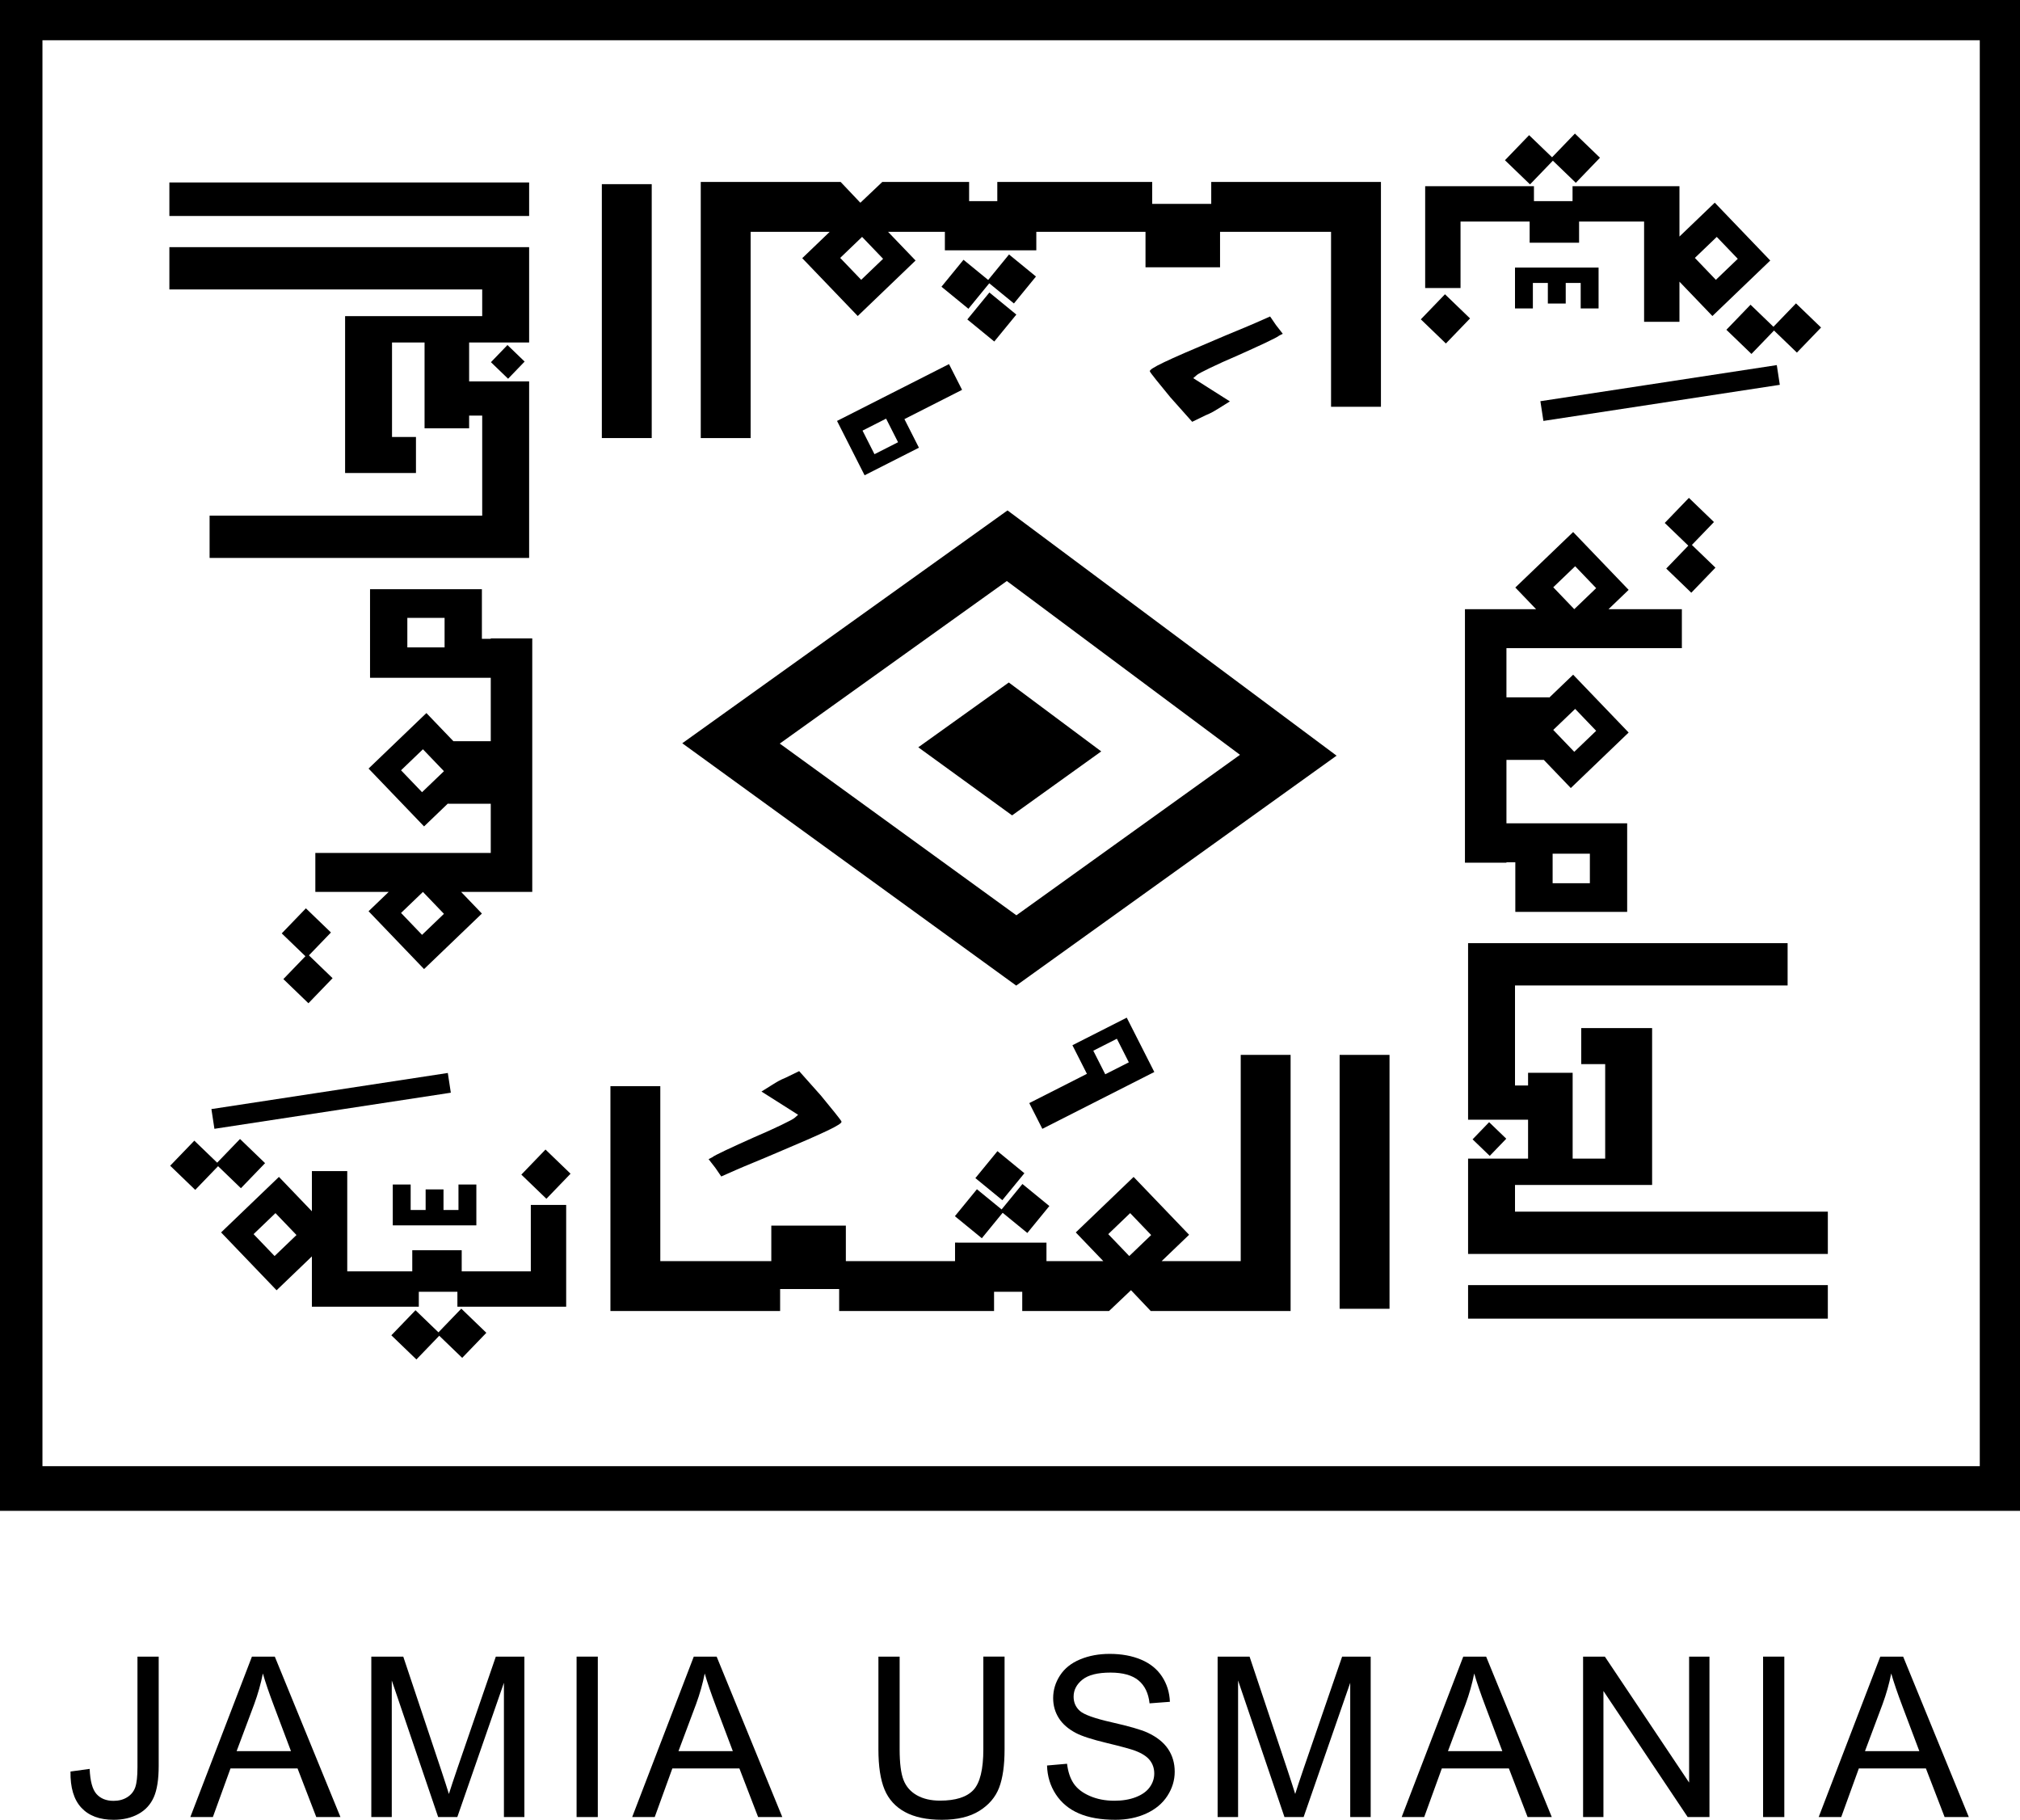 <?xml version="1.0" encoding="utf-8"?>
<!-- Generator: Adobe Illustrator 16.0.0, SVG Export Plug-In . SVG Version: 6.00 Build 0)  -->
<!DOCTYPE svg PUBLIC "-//W3C//DTD SVG 1.1//EN" "http://www.w3.org/Graphics/SVG/1.1/DTD/svg11.dtd">
<svg version="1.1" id="Layer_1" xmlns="http://www.w3.org/2000/svg" xmlns:xlink="http://www.w3.org/1999/xlink" x="0px" y="0px"
	 width="351.57px" height="316.657px" viewBox="0 0 351.57 316.657" enable-background="new 0 0 351.57 316.657"
	 xml:space="preserve">
<g>
	<path d="M0,131.45V0h175.785H351.57v131.45v131.449H175.785H0V131.45z M344.57,131.061V7H176.018H7.389v124.061v124.062h168.629
		H344.57V131.061z"/>
	<path d="M175.352,88.816l-56.606,40.517l58.12,42.168l55.757-40.009L175.352,88.816z M135.714,129.389l39.52-28.288l40.581,30.241
		l-38.919,27.927L135.714,129.389z"/>
	<polygon points="159.822,130.036 175.575,118.76 191.664,130.75 176.149,141.882 	"/>
	<rect x="290.977" y="87.869" transform="matrix(0.694 -0.72 0.72 0.694 24.536 239.518)" width="6.058" height="6.058"/>
	<rect x="291.253" y="95.839" transform="matrix(0.694 -0.72 0.72 0.694 18.866 242.125)" width="6.058" height="6.058"/>
	<path d="M292.72,112.782v-6.781h-12.764l3.501-3.36l-9.659-10.065l-10.065,9.659l3.613,3.767h-5.156h-7.224v6.781v30.476v6.781
		v0.078h7.224v-0.078h1.543v8.634H283.2v-15.415h-18.806h-0.662h-1.543v-11.03h6.504l4.698,4.896l10.065-9.659l-9.659-10.065
		l-4.171,4.002v-0.063h-7.438v-8.556H292.72z M270.336,102.189l3.813-3.658l3.656,3.812l-3.811,3.658L270.336,102.189z
		 M270.226,148.551h6.482v5.133h-6.482V148.551z M274.148,123.355l3.656,3.812l-3.811,3.657l-3.658-3.813L274.148,123.355z"/>
	<rect x="255.511" y="223.62" width="62.613" height="5.834"/>
	<polygon points="263.678,210.837 263.678,206.193 287.541,206.193 287.541,205.847 287.541,201.608 287.541,185.164 
		287.541,178.896 279.374,178.896 275.207,178.896 275.207,185.164 279.374,185.164 279.374,201.608 273.711,201.608 
		273.711,194.838 273.711,188.885 273.711,186.675 265.953,186.675 265.953,188.885 263.678,188.885 263.678,171.478 
		311.124,171.478 311.124,164.118 255.511,164.118 255.511,167.852 255.511,171.478 255.511,188.885 255.511,193.675 
		255.511,194.838 265.953,194.838 265.953,201.608 263.678,201.608 262.874,201.608 255.511,201.608 255.511,210.837 
		255.511,218.196 263.678,218.196 318.125,218.196 318.125,210.837 	"/>
	<rect x="257.151" y="196.149" transform="matrix(0.694 -0.72 0.72 0.694 -63.395 247.275)" width="4.147" height="4.147"/>
	<rect x="50.568" y="167.276" transform="matrix(-0.694 0.72 -0.72 -0.694 213.417 249.892)" width="6.058" height="6.058"/>
	<rect x="50.292" y="159.306" transform="matrix(-0.694 0.72 -0.72 -0.694 207.203 236.608)" width="6.058" height="6.058"/>
	<path d="M54.883,148.421v6.781h12.764l-3.501,3.36l9.659,10.065l10.066-9.659l-3.614-3.767h5.157h7.223v-6.781v-30.476v-6.781
		v-0.078h-7.223v0.078h-1.543v-8.634H64.403v15.415h18.806h0.662h1.543v11.03H78.91l-4.698-4.896l-10.066,9.659l9.659,10.065
		l4.171-4.002v0.063h7.438v8.556H54.883z M77.267,159.014l-3.812,3.658l-3.657-3.812l3.811-3.658L77.267,159.014z M77.378,112.652
		h-6.483v-5.133h6.483V112.652z M73.455,137.848l-3.657-3.812l3.811-3.657l3.658,3.813L73.455,137.848z"/>
	<rect x="29.479" y="31.749" width="62.614" height="5.834"/>
	<polygon points="83.925,50.366 83.925,55.01 60.063,55.01 60.063,55.356 60.063,59.595 60.063,76.038 60.063,82.307 68.229,82.307 
		72.396,82.307 72.396,76.038 68.229,76.038 68.229,59.595 73.893,59.595 73.893,66.365 73.893,72.318 73.893,74.528 81.649,74.528 
		81.649,72.318 83.925,72.318 83.925,89.726 36.479,89.726 36.479,97.085 92.092,97.085 92.092,93.352 92.092,89.726 92.092,72.318 
		92.092,67.528 92.092,66.365 81.649,66.365 81.649,59.595 83.925,59.595 84.729,59.595 92.092,59.595 92.092,50.366 92.092,43.007 
		83.925,43.007 29.479,43.007 29.479,50.366 	"/>
	<rect x="86.305" y="60.906" transform="matrix(-0.694 0.72 -0.72 -0.694 195.056 43.046)" width="4.147" height="4.148"/>
	<path d="M12.271,308.259l3.333-0.457c0.089,2.133,0.489,3.593,1.2,4.38s1.695,1.181,2.952,1.181c0.927,0,1.727-0.213,2.399-0.638
		c0.673-0.426,1.136-1.003,1.39-1.733c0.254-0.729,0.381-1.895,0.381-3.494v-19.233h3.694v19.024c0,2.336-0.283,4.145-0.847,5.427
		c-0.565,1.282-1.46,2.26-2.686,2.933s-2.663,1.01-4.313,1.01c-2.45,0-4.326-0.705-5.627-2.114S12.221,311.039,12.271,308.259z"/>
	<path d="M33.126,316.181l10.721-27.917h3.98l11.426,27.917h-4.208l-3.256-8.455H40.115l-3.066,8.455H33.126z M41.181,304.717h9.464
		l-2.914-7.731c-0.889-2.349-1.549-4.278-1.98-5.789c-0.355,1.79-0.857,3.567-1.504,5.332L41.181,304.717z"/>
	<path d="M64.625,316.181v-27.917h5.561l6.608,19.767c0.609,1.841,1.054,3.219,1.333,4.133c0.317-1.016,0.813-2.508,1.485-4.476
		l6.684-19.424h4.97v27.917h-3.561v-23.365l-8.112,23.365H76.26l-8.074-23.766v23.766H64.625z"/>
	<path d="M100.351,316.181v-27.917h3.694v27.917H100.351z"/>
	<path d="M110.027,316.181l10.721-27.917h3.98l11.426,27.917h-4.208l-3.256-8.455h-11.673l-3.066,8.455H110.027z M118.083,304.717
		h9.464l-2.914-7.731c-0.889-2.349-1.549-4.278-1.98-5.789c-0.355,1.79-0.857,3.567-1.504,5.332L118.083,304.717z"/>
	<path d="M171.146,288.264h3.694v16.13c0,2.806-0.317,5.033-0.952,6.684s-1.78,2.993-3.438,4.027
		c-1.656,1.035-3.831,1.553-6.522,1.553c-2.615,0-4.754-0.451-6.417-1.353s-2.85-2.206-3.561-3.913
		c-0.711-1.708-1.066-4.04-1.066-6.998v-16.13h3.694v16.11c0,2.425,0.225,4.212,0.676,5.36c0.45,1.149,1.225,2.035,2.323,2.657
		c1.098,0.622,2.44,0.933,4.027,0.933c2.717,0,4.653-0.615,5.808-1.847s1.733-3.6,1.733-7.104V288.264z"/>
	<path d="M182.231,307.212l3.484-0.305c0.165,1.396,0.55,2.542,1.152,3.437c0.604,0.896,1.539,1.619,2.809,2.171
		c1.27,0.553,2.698,0.828,4.285,0.828c1.409,0,2.653-0.209,3.732-0.628s1.882-0.993,2.409-1.724c0.526-0.729,0.79-1.526,0.79-2.39
		c0-0.876-0.254-1.641-0.762-2.295c-0.508-0.653-1.346-1.202-2.514-1.647c-0.749-0.291-2.406-0.745-4.971-1.361
		c-2.564-0.615-4.36-1.196-5.389-1.742c-1.333-0.698-2.326-1.564-2.98-2.6c-0.653-1.034-0.98-2.192-0.98-3.475
		c0-1.41,0.4-2.727,1.199-3.952c0.801-1.225,1.968-2.154,3.504-2.79c1.536-0.634,3.244-0.951,5.123-0.951
		c2.069,0,3.895,0.333,5.475,0.999c1.581,0.667,2.796,1.647,3.646,2.942s1.308,2.762,1.371,4.398l-3.541,0.268
		c-0.191-1.765-0.835-3.098-1.934-4c-1.098-0.9-2.72-1.352-4.865-1.352c-2.234,0-3.862,0.409-4.885,1.229
		c-1.021,0.818-1.533,1.806-1.533,2.961c0,1.003,0.362,1.828,1.086,2.476c0.711,0.647,2.567,1.311,5.57,1.99
		c3.002,0.679,5.062,1.272,6.18,1.78c1.624,0.749,2.824,1.698,3.599,2.847c0.774,1.149,1.161,2.473,1.161,3.971
		c0,1.485-0.425,2.885-1.275,4.199c-0.851,1.313-2.072,2.336-3.666,3.065c-1.593,0.73-3.387,1.096-5.379,1.096
		c-2.527,0-4.644-0.369-6.352-1.105c-1.707-0.735-3.047-1.844-4.018-3.322C182.793,310.75,182.282,309.077,182.231,307.212z"/>
	<path d="M211.921,316.181v-27.917h5.561l6.607,19.767c0.609,1.841,1.054,3.219,1.334,4.133c0.316-1.016,0.812-2.508,1.484-4.476
		l6.685-19.424h4.97v27.917h-3.561v-23.365l-8.112,23.365h-3.333l-8.074-23.766v23.766H211.921z"/>
	<path d="M243.953,316.181l10.721-27.917h3.98l11.426,27.917h-4.209l-3.256-8.455h-11.674l-3.066,8.455H243.953z M252.008,304.717
		h9.465l-2.914-7.731c-0.889-2.349-1.549-4.278-1.98-5.789c-0.355,1.79-0.857,3.567-1.504,5.332L252.008,304.717z"/>
	<path d="M275.528,316.181v-27.917h3.789l14.664,21.919v-21.919h3.541v27.917h-3.789l-14.663-21.938v21.938H275.528z"/>
	<path d="M306.855,316.181v-27.917h3.695v27.917H306.855z"/>
	<path d="M316.532,316.181l10.721-27.917h3.98l11.426,27.917h-4.209l-3.256-8.455h-11.674l-3.066,8.455H316.532z M324.587,304.717
		h9.465l-2.914-7.731c-0.889-2.349-1.549-4.278-1.98-5.789c-0.355,1.79-0.857,3.567-1.504,5.332L324.587,304.717z"/>
	<path d="M203.708,69.147c-1.866-2.256-3.5-4.278-3.577-4.512c-0.233-0.467,2.955-1.944,11.434-5.522
		c2.333-1.011,5.445-2.255,6.845-2.878l2.645-1.166l1.011,1.477l1.193,1.534l-0.648,0.333c-0.311,0.312-3.5,1.789-7.156,3.423
		c-3.655,1.556-6.845,3.111-7.155,3.422l-0.622,0.544l3.188,2.023l3.189,2.022l-1.867,1.167c-0.897,0.547-1.219,0.775-2.38,1.26
		l-2.313,1.124L203.708,69.147z"/>
	<path d="M167.443,67.836l-2.273-4.479l-10.033,5.091l-9.456,4.798l4.798,9.456l9.456-4.798l-2.525-4.977L167.443,67.836z
		 M152.199,79.033l-2.082-4.103l4.103-2.082l2.082,4.103L152.199,79.033z"/>
	<rect x="172.95" y="45.584" transform="matrix(0.774 0.633 -0.633 0.774 70.606 -100.479)" width="6.059" height="6.059"/>
	<rect x="165.029" y="46.504" transform="matrix(0.774 0.633 -0.633 0.774 69.397 -95.253)" width="6.059" height="6.058"/>
	<rect x="169.566" y="52.04" transform="matrix(0.774 0.634 -0.634 0.774 73.949 -96.887)" width="6.059" height="6.058"/>
	<rect x="271.167" y="24.48" transform="matrix(0.72 0.694 -0.694 0.72 95.853 -182.571)" width="6.058" height="6.058"/>
	<rect x="263.197" y="24.757" transform="matrix(0.72 0.694 -0.694 0.72 93.813 -176.964)" width="6.058" height="6.058"/>
	<rect x="309.68" y="54.002" transform="matrix(0.72 0.694 -0.694 0.72 127.091 -201.01)" width="6.058" height="6.058"/>
	<rect x="301.711" y="54.278" transform="matrix(0.72 0.694 -0.694 0.72 125.109 -195.445)" width="6.058" height="6.058"/>
	<rect x="248.554" y="52.443" transform="matrix(0.72 0.694 -0.694 0.72 108.927 -159.051)" width="6.058" height="6.058"/>
	
		<rect x="287.341" y="47.461" transform="matrix(0.151 0.989 -0.989 0.151 312.792 -227.817)" width="3.471" height="41.603"/>
	<polygon points="275.111,46.561 272.506,46.561 269.395,46.561 266.788,46.561 263.678,46.561 263.678,49.235 263.678,53.669 
		266.788,53.669 266.788,49.235 269.395,49.235 269.395,52.817 272.506,52.817 272.506,49.235 275.111,49.235 275.111,53.669 
		278.223,53.669 278.223,49.235 278.223,46.561 	"/>
	<rect x="104.747" y="32.045" width="8.682" height="44.181"/>
	<path d="M210.809,31.657v3.82h-10.274v-3.82h-26.96v3.344h-4.906v-3.344h-15.114v0.007l-3.814,3.617l-3.445-3.633l-0.009,0.009
		h-24.325v1.267v7.414v35.888h8.681V40.338h13.763l-4.78,4.586l9.659,10.066l10.066-9.658l-4.791-4.994h9.892v3.219h15.914v-3.219
		h19.004v6.175h12.974v-6.175h19.32V70.78h8.681V40.338v-7.414v-1.267H210.809z M149.887,48.691l-3.657-3.813l3.811-3.657
		l3.658,3.813L149.887,48.691z"/>
	<path d="M308.104,45.332l-9.659-10.066l-6.144,5.895v-2.606V32.4h-6.153h-12.455v2.601h-6.718V32.4h-18.932v0.523v5.63v11.562
		h6.155V38.554h12.028v3.681h8.604v-3.681h11.316v17.448h6.153v-6.989l5.736,5.979L308.104,45.332z M298.794,41.222l3.657,3.813
		l-3.812,3.657l-3.657-3.813L298.794,41.222z"/>
	<path d="M142.875,190.636c1.867,2.256,3.5,4.278,3.578,4.512c0.233,0.467-2.956,1.944-11.434,5.522
		c-2.333,1.011-5.445,2.255-6.845,2.878l-2.644,1.166l-1.011-1.477l-1.193-1.534l0.648-0.333c0.311-0.312,3.5-1.789,7.156-3.423
		c3.656-1.556,6.845-3.111,7.156-3.422l0.622-0.544l-3.189-2.023l-3.189-2.021l1.867-1.167c0.897-0.548,1.219-0.776,2.38-1.261
		l2.313-1.124L142.875,190.636z"/>
	<path d="M179.141,191.947l2.273,4.479l10.032-5.091l9.456-4.798l-4.798-9.456l-9.456,4.798l2.525,4.977L179.141,191.947z
		 M194.385,180.75l2.082,4.103l-4.104,2.082l-2.082-4.103L194.385,180.75z"/>
	
		<rect x="167.575" y="208.14" transform="matrix(-0.774 -0.633 0.633 -0.774 168.833 482.637)" width="6.058" height="6.058"/>
	
		<rect x="175.496" y="207.221" transform="matrix(-0.774 -0.633 0.633 -0.774 183.464 486.025)" width="6.058" height="6.058"/>
	
		<rect x="170.958" y="201.685" transform="matrix(-0.774 -0.634 0.634 -0.774 178.903 473.332)" width="6.059" height="6.058"/>
	<rect x="69.359" y="229.245" transform="matrix(-0.72 -0.694 0.694 -0.72 -36.684 449.747)" width="6.058" height="6.058"/>
	<rect x="77.328" y="228.969" transform="matrix(-0.72 -0.694 0.694 -0.72 -22.785 454.803)" width="6.058" height="6.058"/>
	
		<rect x="30.846" y="199.723" transform="matrix(-0.72 -0.694 0.694 -0.72 -82.42 372.257)" width="6.057" height="6.058"/>
	<rect x="38.815" y="199.447" transform="matrix(-0.72 -0.694 0.694 -0.72 -68.54 377.298)" width="6.058" height="6.058"/>
	<rect x="91.972" y="201.281" transform="matrix(-0.72 -0.694 0.694 -0.72 21.629 417.347)" width="6.058" height="6.058"/>
	
		<rect x="55.772" y="170.719" transform="matrix(-0.151 -0.989 0.989 -0.151 -123.101 277.358)" width="3.471" height="41.603"/>
	<polygon points="71.473,213.223 74.079,213.223 77.189,213.223 79.795,213.223 82.906,213.223 82.906,210.548 82.906,206.114 
		79.795,206.114 79.795,210.548 77.189,210.548 77.189,206.966 74.079,206.966 74.079,210.548 71.473,210.548 71.473,206.114 
		68.361,206.114 68.361,210.548 68.361,213.223 	"/>
	<rect x="233.155" y="183.558" width="8.683" height="44.181"/>
	<path d="M135.775,228.126v-3.82h10.275v3.82h26.96v-3.344h4.906v3.344h15.114v-0.007l3.813-3.617l3.445,3.633l0.009-0.009h24.325
		v-1.267v-7.414v-35.888h-8.681v35.888h-13.764l4.78-4.586l-9.659-10.066l-10.065,9.658l4.791,4.994h-9.893v-3.22H166.22v3.22
		h-19.004v-6.175h-12.974v6.175h-19.32v-30.442h-8.681v30.442v7.414v1.267H135.775z M196.697,211.092l3.657,3.813l-3.812,3.657
		l-3.658-3.813L196.697,211.092z"/>
	<path d="M38.48,214.451l9.659,10.066l6.143-5.895v2.606v6.153h6.154h12.455v-2.601h6.717v2.601h18.932v-0.523v-5.63v-11.562h-6.155
		v11.562H80.358v-3.681h-8.605v3.681H60.437v-17.448h-6.154v6.989l-5.736-5.979L38.48,214.451z M47.79,218.562l-3.657-3.813
		l3.811-3.657l3.658,3.813L47.79,218.562z"/>
</g>
</svg>
